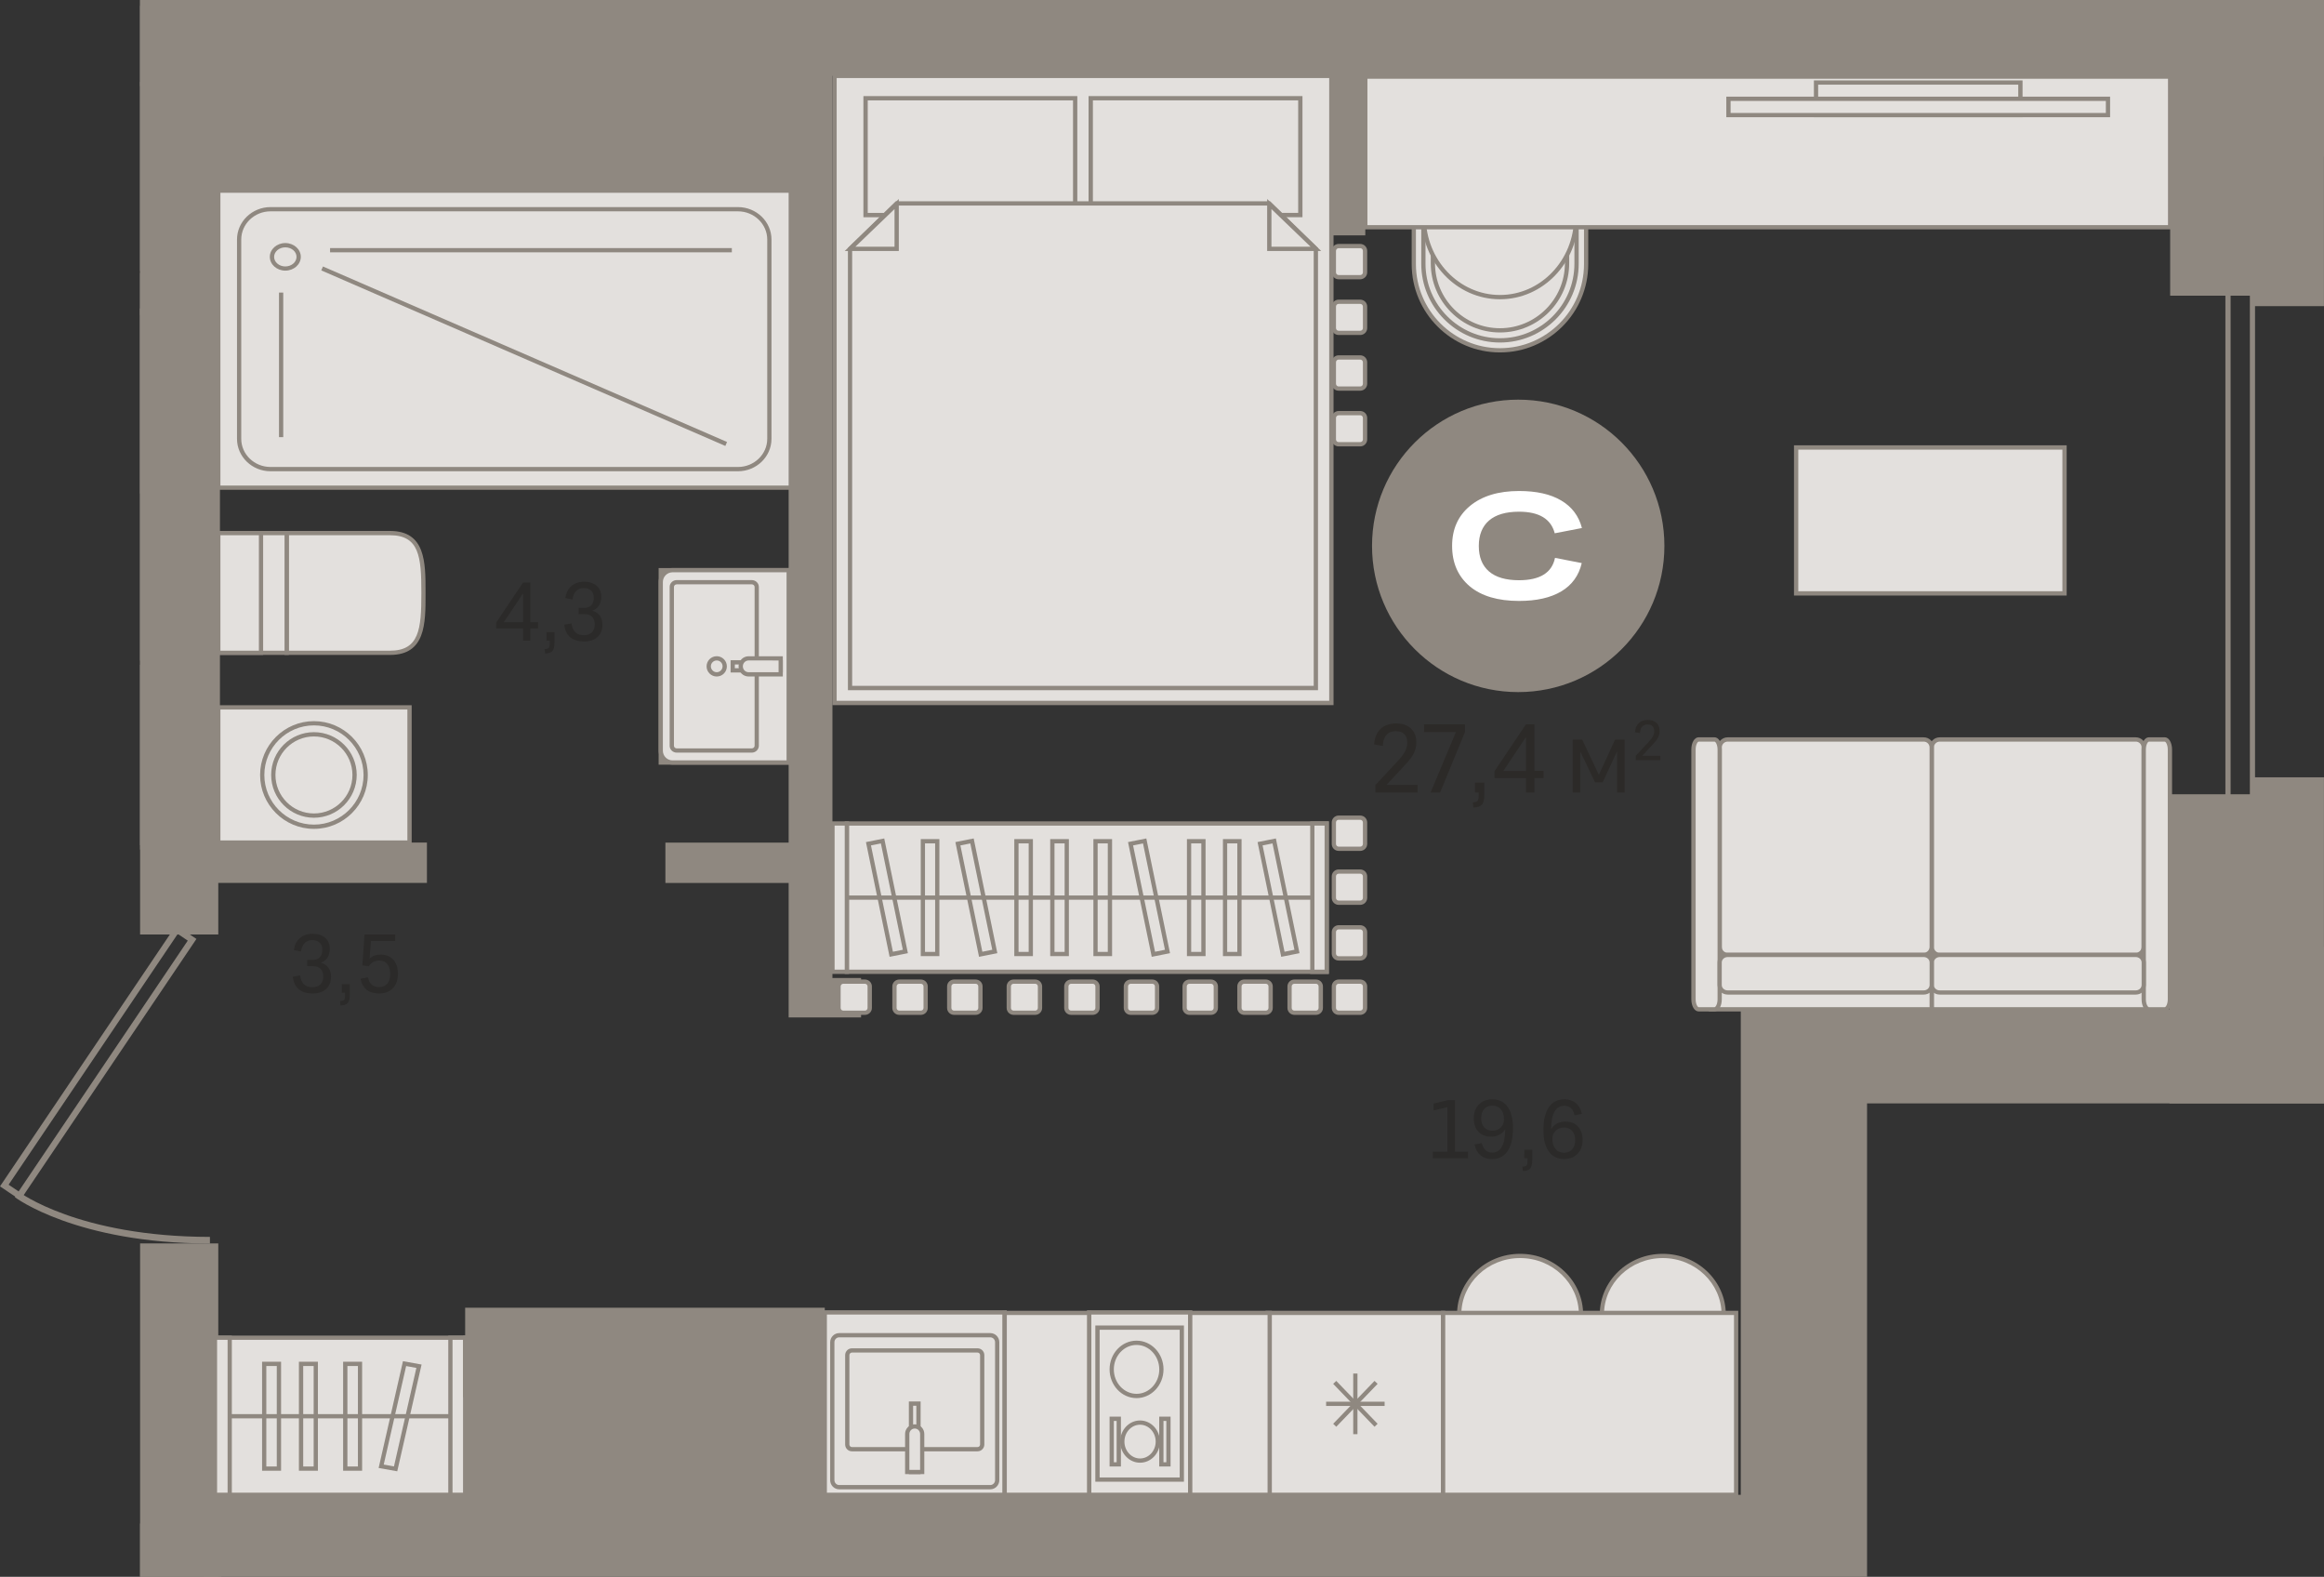 <?xml version="1.0" encoding="utf-8"?>
<!-- Generator: Adobe Illustrator 24.1.2, SVG Export Plug-In . SVG Version: 6.00 Build 0)  -->
<svg version="1.1" id="Слой_1" xmlns="http://www.w3.org/2000/svg" xmlns:xlink="http://www.w3.org/1999/xlink" x="0px" y="0px"
	 viewBox="0 0 5041.2 3419.6" style="enable-background:new 0 0 5041.2 3419.6;" xml:space="preserve">
<rect x="0" y="0" width="5041.2" height="3419.6" fill="#333333" stroke="none"/>
<g>
	<polygon style="fill-rule:evenodd;clip-rule:evenodd;fill:#8F8880;" points="303.9,3419.6 303.9,2850.6 303.9,2768.9 303.9,2696.6 
		473.5,2696.6 473.5,3250.9 480.2,3250.9 480.2,3419.6 	"/>
	<rect x="466.3" y="2901" style="fill-rule:evenodd;clip-rule:evenodd;fill:#E3E0DD;" width="542.7" height="340.7"/>
	<path style="fill-rule:evenodd;clip-rule:evenodd;fill:#8F8880;" d="M470.9,3237.1h533.5v-331.5H470.9V3237.1L470.9,3237.1z
		 M1013.6,3246.3h-552v-349.9h552V3246.3z"/>
	<rect x="466.3" y="2901" style="fill-rule:evenodd;clip-rule:evenodd;fill:#E3E0DD;" width="32" height="340.7"/>
	<path style="fill-rule:evenodd;clip-rule:evenodd;fill:#8F8880;" d="M470.9,3237.1h22.8v-331.5h-22.8V3237.1L470.9,3237.1z
		 M502.9,3246.3h-41.2v-349.9h41.2V3246.3z"/>
	<rect x="977" y="2901" style="fill-rule:evenodd;clip-rule:evenodd;fill:#E3E0DD;" width="32" height="340.7"/>
	<path style="fill-rule:evenodd;clip-rule:evenodd;fill:#8F8880;" d="M981.6,3237.1h22.8v-331.5h-22.8V3237.1L981.6,3237.1z
		 M1013.6,3246.3h-41.2v-349.9h41.2V3246.3z"/>
	<rect x="573.1" y="2957.7" style="fill-rule:evenodd;clip-rule:evenodd;fill:#E3E0DD;" width="32" height="227.1"/>
	<path style="fill-rule:evenodd;clip-rule:evenodd;fill:#8F8880;" d="M577.7,3180.3h22.7v-217.9h-22.7V3180.3L577.7,3180.3z
		 M609.7,3189.5h-41.2v-236.4h41.2V3189.5z"/>
	<rect x="653" y="2957.7" style="fill-rule:evenodd;clip-rule:evenodd;fill:#E3E0DD;" width="32" height="227.1"/>
	<path style="fill-rule:evenodd;clip-rule:evenodd;fill:#8F8880;" d="M657.7,3180.3h22.7v-217.9h-22.7V3180.3L657.7,3180.3z
		 M689.6,3189.5h-41.2v-236.4h41.2V3189.5z"/>
	<rect x="749" y="2957.7" style="fill-rule:evenodd;clip-rule:evenodd;fill:#E3E0DD;" width="32" height="227.1"/>
	<path style="fill-rule:evenodd;clip-rule:evenodd;fill:#8F8880;" d="M753.6,3180.3h22.8v-217.9h-22.8V3180.3L753.6,3180.3z
		 M785.5,3189.5h-41.2v-236.4h41.2V3189.5z"/>
	<polygon style="fill-rule:evenodd;clip-rule:evenodd;fill:#E3E0DD;" points="858.1,3185.4 826.8,3179.8 877.5,2957.2 908.8,2962.8 
			"/>
	<path style="fill-rule:evenodd;clip-rule:evenodd;fill:#8F8880;" d="M832.4,3176.1l22.2,4l48.6-213.6l-22.2-4L832.4,3176.1
		L832.4,3176.1z M861.7,3190.7l-40.4-7.2l1.1-4.7l51.7-226.9l40.4,7.3l-1.1,4.7L861.7,3190.7z"/>
	<rect x="498.3" y="3066.7" style="fill-rule:evenodd;clip-rule:evenodd;fill:#8F8880;" width="478.7" height="9.2"/>
	<rect x="1789.1" y="2846.1" style="fill-rule:evenodd;clip-rule:evenodd;fill:#E3E0DD;" width="390.3" height="395.5"/>
	<path style="fill-rule:evenodd;clip-rule:evenodd;fill:#8F8880;" d="M1793.7,3237.1h381v-386.3h-381V3237.1L1793.7,3237.1z
		 M2184,3246.3h-399.5v-404.8H2184V3246.3z"/>
	<path style="fill-rule:evenodd;clip-rule:evenodd;fill:#E3E0DD;" d="M1820.4,2895.6h327.7c8.3,0,15,6.8,15,15.2V3210
		c0,8.4-6.7,15.2-15,15.2h-327.7c-8.3,0-15-6.8-15-15.2v-299.2C1805.4,2902.4,1812.1,2895.6,1820.4,2895.6z"/>
	<path style="fill-rule:evenodd;clip-rule:evenodd;fill:#8F8880;" d="M1820.4,2900.2c-5.7,0-10.4,4.7-10.4,10.6v299.1
		c0,5.8,4.7,10.6,10.4,10.6h327.7c5.7,0,10.4-4.8,10.4-10.6v-299.1c0-5.8-4.7-10.6-10.4-10.6H1820.4L1820.4,2900.2z M2148.1,3229.8
		h-327.7c-10.9,0-19.6-8.9-19.6-19.9v-299.1c0-10.9,8.8-19.8,19.6-19.8h327.7c10.9,0,19.6,8.9,19.6,19.8v299.1
		C2167.7,3220.9,2158.9,3229.8,2148.1,3229.8z"/>
	<path style="fill-rule:evenodd;clip-rule:evenodd;fill:#E3E0DD;" d="M1848,3142.8h272.5c5.6,0,10.1-4.6,10.1-10.2v-193.8
		c0-5.6-4.5-10.2-10.1-10.2H1848c-5.6,0-10.1,4.6-10.1,10.2v193.8C1837.9,3138.2,1842.4,3142.8,1848,3142.8z"/>
	<path style="fill-rule:evenodd;clip-rule:evenodd;fill:#8F8880;" d="M1848,2933.2c-3,0-5.5,2.5-5.5,5.6v193.8
		c0,3.1,2.5,5.6,5.5,5.6h272.5c3,0,5.5-2.5,5.5-5.6v-193.8c0-3.1-2.5-5.6-5.5-5.6H1848L1848,2933.2z M2120.5,3147.4H1848
		c-8.1,0-14.7-6.6-14.7-14.8v-193.8c0-8.2,6.6-14.8,14.7-14.8h272.5c8.1,0,14.7,6.6,14.7,14.8v193.8
		C2135.2,3140.7,2128.6,3147.4,2120.5,3147.4z"/>
	<rect x="1976.1" y="3043.9" style="fill-rule:evenodd;clip-rule:evenodd;fill:#E3E0DD;" width="16.3" height="148.3"/>
	<path style="fill-rule:evenodd;clip-rule:evenodd;fill:#8F8880;" d="M1980.7,3187.6h7v-139h-7V3187.6L1980.7,3187.6z M1997,3196.8
		h-25.5v-157.5h25.5V3196.8z"/>
	<path style="fill-rule:evenodd;clip-rule:evenodd;fill:#E3E0DD;" d="M1984.1,3093.3h0.3c8.9,0,16.1,7.3,16.1,16.3v82.6H1968v-82.6
		C1968,3100.6,1975.2,3093.3,1984.1,3093.3z"/>
	<path style="fill-rule:evenodd;clip-rule:evenodd;fill:#8F8880;" d="M1972.6,3187.6h23.3v-77.9c0-6.4-5.2-11.7-11.5-11.7h-0.3
		c-6.3,0-11.5,5.3-11.5,11.7V3187.6L1972.6,3187.6z M2005.1,3196.8h-41.8v-87.1c0-11.6,9.3-20.9,20.7-20.9h0.3
		c11.4,0,20.7,9.4,20.7,20.9V3196.8z"/>
	<rect x="2749.8" y="2847.2" style="fill-rule:evenodd;clip-rule:evenodd;fill:#E3E0DD;" width="380.5" height="394.5"/>
	<path style="fill-rule:evenodd;clip-rule:evenodd;fill:#8F8880;" d="M2754.4,3237.1h371.3v-385.3h-371.3V3237.1L2754.4,3237.1z
		 M3135,3246.3h-389.8v-403.7H3135V3246.3z"/>
	<rect x="2935.4" y="2978.7" style="fill-rule:evenodd;clip-rule:evenodd;fill:#8F8880;" width="9.2" height="131.5"/>
	<rect x="2876.6" y="3039.8" style="fill-rule:evenodd;clip-rule:evenodd;fill:#8F8880;" width="126.9" height="9.2"/>
	<polygon style="fill-rule:evenodd;clip-rule:evenodd;fill:#8F8880;" points="2898.6,3094.1 2891.9,3087.7 2981.6,2994.7 
		2988.3,3001.1 	"/>
	<polygon style="fill-rule:evenodd;clip-rule:evenodd;fill:#8F8880;" points="2981.6,3094.1 2891.9,3001.1 2898.6,2994.7 
		2988.3,3087.7 	"/>
	<rect x="2362.5" y="2846.1" style="fill-rule:evenodd;clip-rule:evenodd;fill:#E3E0DD;" width="219.3" height="395.5"/>
	<path style="fill-rule:evenodd;clip-rule:evenodd;fill:#8F8880;" d="M2367.1,3237.1h210.1v-386.3h-210.1V3237.1L2367.1,3237.1z
		 M2586.4,3246.3h-228.6v-404.8h228.6V3246.3z"/>
	<rect x="2380.7" y="2879.1" style="fill-rule:evenodd;clip-rule:evenodd;fill:#E3E0DD;" width="182.9" height="329.6"/>
	<path style="fill-rule:evenodd;clip-rule:evenodd;fill:#8F8880;" d="M2385.3,3204.1H2559v-320.3h-173.7V3204.1L2385.3,3204.1z
		 M2568.2,3213.3h-192.2v-338.8h192.2V3213.3z"/>
	<path style="fill-rule:evenodd;clip-rule:evenodd;fill:#E3E0DD;" d="M2411.5,2969.7c0,31.9,24.1,57.7,53.9,57.7
		c29.7,0,53.9-25.8,53.9-57.7c0-31.9-24.1-57.7-53.9-57.7C2435.6,2912.1,2411.5,2937.9,2411.5,2969.7z"/>
	<path style="fill-rule:evenodd;clip-rule:evenodd;fill:#8F8880;" d="M2465.4,2916.7c-27.2,0-49.3,23.8-49.3,53
		c0,29.2,22.1,53,49.3,53s49.3-23.8,49.3-53C2514.6,2940.5,2492.5,2916.7,2465.4,2916.7L2465.4,2916.7z M2465.4,3032
		c-32.3,0-58.5-27.9-58.5-62.3c0-34.4,26.2-62.3,58.5-62.3c32.3,0,58.5,27.9,58.5,62.3C2523.8,3004.1,2497.6,3032,2465.4,3032z"/>
	<path style="fill-rule:evenodd;clip-rule:evenodd;fill:#E3E0DD;" d="M2434.6,3126.3c0,22.7,17.2,41.2,38.5,41.2
		c21.2,0,38.5-18.4,38.5-41.2c0-22.8-17.2-41.2-38.5-41.2C2451.8,3085.1,2434.6,3103.5,2434.6,3126.3z"/>
	<path style="fill-rule:evenodd;clip-rule:evenodd;fill:#8F8880;" d="M2473,3089.7c-18.7,0-33.9,16.4-33.9,36.6
		c0,20.2,15.2,36.6,33.9,36.6c18.7,0,33.9-16.4,33.9-36.6C2506.9,3106.1,2491.7,3089.7,2473,3089.7L2473,3089.7z M2473,3172.1
		c-23.8,0-43.1-20.5-43.1-45.8c0-25.3,19.3-45.8,43.1-45.8c23.8,0,43.1,20.6,43.1,45.8C2516.2,3151.6,2496.8,3172.1,2473,3172.1z"/>
	<rect x="2519.2" y="3076.9" style="fill-rule:evenodd;clip-rule:evenodd;fill:#E3E0DD;" width="15.4" height="98.9"/>
	<path style="fill-rule:evenodd;clip-rule:evenodd;fill:#8F8880;" d="M2523.8,3171.1h6.2v-89.6h-6.2V3171.1L2523.8,3171.1z
		 M2539.2,3180.3h-24.6v-108.1h24.6V3180.3z"/>
	<rect x="2411.5" y="3076.9" style="fill-rule:evenodd;clip-rule:evenodd;fill:#E3E0DD;" width="15.4" height="98.9"/>
	<path style="fill-rule:evenodd;clip-rule:evenodd;fill:#8F8880;" d="M2416.1,3171.1h6.1v-89.6h-6.1V3171.1L2416.1,3171.1z
		 M2431.5,3180.3h-24.6v-108.1h24.6V3180.3z"/>
	<path style="fill-rule:evenodd;clip-rule:evenodd;fill:#E3E0DD;" d="M3297.4,2977.2c-73,0-132.1-56.8-132.1-126.7
		c0-70,59.2-126.7,132.1-126.7c73,0,132.1,56.8,132.1,126.7C3429.5,2920.4,3370.3,2977.2,3297.4,2977.2z"/>
	<path style="fill-rule:evenodd;clip-rule:evenodd;fill:#8F8880;" d="M3297.4,2728.3c-70.3,0-127.5,54.8-127.5,122.1
		c0,67.3,57.2,122.1,127.5,122.1c70.3,0,127.5-54.8,127.5-122.1C3424.9,2783.1,3367.6,2728.3,3297.4,2728.3L3297.4,2728.3z
		 M3297.4,2981.8c-75.4,0-136.8-58.9-136.8-131.3c0-72.4,61.3-131.4,136.8-131.4c75.4,0,136.7,58.9,136.7,131.4
		C3434.1,2922.8,3372.8,2981.8,3297.4,2981.8z"/>
	<path style="fill-rule:evenodd;clip-rule:evenodd;fill:#E3E0DD;" d="M3606.9,2977.2c-73,0-132.1-56.8-132.1-126.7
		c0-70,59.1-126.7,132.1-126.7c73,0,132.1,56.8,132.1,126.7C3739,2920.4,3679.8,2977.2,3606.9,2977.2z"/>
	<path style="fill-rule:evenodd;clip-rule:evenodd;fill:#8F8880;" d="M3606.9,2728.3c-70.3,0-127.5,54.8-127.5,122.1
		c0,67.3,57.2,122.1,127.5,122.1c70.3,0,127.5-54.8,127.5-122.1C3734.4,2783.1,3677.1,2728.3,3606.9,2728.3L3606.9,2728.3z
		 M3606.9,2981.8c-75.4,0-136.7-58.9-136.7-131.3c0-72.4,61.3-131.4,136.7-131.4c75.4,0,136.7,58.9,136.7,131.4
		C3743.6,2922.8,3682.3,2981.8,3606.9,2981.8z"/>
	<rect x="3130.3" y="2847.2" style="fill-rule:evenodd;clip-rule:evenodd;fill:#E3E0DD;" width="635.6" height="394.5"/>
	<path style="fill-rule:evenodd;clip-rule:evenodd;fill:#8F8880;" d="M3135,3237.1h626.4v-385.3H3135V3237.1L3135,3237.1z
		 M3770.6,3246.3h-644.9v-403.7h644.9V3246.3z"/>
	<rect x="4190.2" y="1969.4" style="fill-rule:evenodd;clip-rule:evenodd;fill:#E3E0DD;" width="478.6" height="219.5"/>
	<path style="fill-rule:evenodd;clip-rule:evenodd;fill:#8F8880;" d="M4194.9,2184.2h469.3v-210.1h-469.3V2184.2L4194.9,2184.2z
		 M4673.5,2193.5h-487.9v-228.8h487.9V2193.5z"/>
	<rect x="3711.6" y="1969.4" style="fill-rule:evenodd;clip-rule:evenodd;fill:#E3E0DD;" width="478.6" height="219.5"/>
	<path style="fill-rule:evenodd;clip-rule:evenodd;fill:#8F8880;" d="M3716.3,2184.2h469.3v-210.1h-469.3V2184.2L3716.3,2184.2z
		 M4194.9,2193.5h-488v-228.8h488V2193.5z"/>
	<path style="fill-rule:evenodd;clip-rule:evenodd;fill:#E3E0DD;" d="M4632.9,1603.6h-425.4c-9.5,0-17.2,7.8-17.2,17.5v432.2
		c0,9.7,7.7,17.5,17.2,17.5h425.4c9.5,0,17.2-7.8,17.2-17.5v-432.2C4650.2,1611.4,4642.5,1603.6,4632.9,1603.6z"/>
	<path style="fill-rule:evenodd;clip-rule:evenodd;fill:#8F8880;" d="M4207.5,1608.3c-6.9,0-12.6,5.8-12.6,12.8v432.3
		c0,7.1,5.6,12.8,12.6,12.8H4633c6.9,0,12.6-5.8,12.6-12.8v-432.3c0-7.1-5.6-12.8-12.6-12.8H4207.5L4207.5,1608.3z M4633,2075.5
		h-425.5c-12,0-21.9-9.9-21.9-22.1v-432.3c0-12.2,9.8-22.1,21.9-22.1H4633c12,0,21.9,9.9,21.9,22.1v432.3
		C4654.8,2065.6,4645,2075.5,4633,2075.5z"/>
	<path style="fill-rule:evenodd;clip-rule:evenodd;fill:#E3E0DD;" d="M3747.5,1603.6H4173c9.5,0,17.2,7.8,17.2,17.5v432.2
		c0,9.7-7.7,17.5-17.2,17.5h-425.5c-9.5,0-17.2-7.8-17.2-17.5v-432.2C3730.3,1611.4,3738,1603.6,3747.5,1603.6z"/>
	<path style="fill-rule:evenodd;clip-rule:evenodd;fill:#8F8880;" d="M3747.5,1608.3c-7,0-12.6,5.8-12.6,12.8v432.3
		c0,7.1,5.6,12.8,12.6,12.8H4173c7,0,12.6-5.8,12.6-12.8v-432.3c0-7.1-5.6-12.8-12.6-12.8H3747.5L3747.5,1608.3z M4173,2075.5
		h-425.4c-12.1,0-21.9-9.9-21.9-22.1v-432.3c0-12.2,9.8-22.1,21.9-22.1H4173c12.1,0,21.9,9.9,21.9,22.1v432.3
		C4194.9,2065.6,4185.1,2075.5,4173,2075.5z"/>
	<path style="fill-rule:evenodd;clip-rule:evenodd;fill:#E3E0DD;" d="M4661.5,1603.6h34.1c6.3,0,11.4,9.8,11.4,21.9v541.4
		c0,12.1-5.1,22-11.4,22h-34.1c-6.3,0-11.4-9.8-11.4-22v-541.4C4650.2,1613.4,4655.3,1603.6,4661.5,1603.6z"/>
	<path style="fill-rule:evenodd;clip-rule:evenodd;fill:#8F8880;" d="M4661.5,1608.3c-2.4,0-6.7,6.6-6.7,17.3v541.4
		c0,10.7,4.3,17.3,6.7,17.3h34.1c2.4,0,6.7-6.5,6.7-17.3v-541.4c0-10.7-4.3-17.3-6.7-17.3H4661.5L4661.5,1608.3z M4695.6,2193.5
		h-34.1c-9.1,0-16-11.4-16-26.6v-541.4c0-15.2,6.9-26.6,16-26.6h34.1c9.1,0,16,11.4,16,26.6v541.4
		C4711.6,2182.1,4704.8,2193.5,4695.6,2193.5z"/>
	<path style="fill-rule:evenodd;clip-rule:evenodd;fill:#E3E0DD;" d="M3718.9,1603.6h-34.1c-6.3,0-11.4,9.8-11.4,21.9v541.4
		c0,12.1,5.1,22,11.4,22h34.1c6.3,0,11.4-9.8,11.4-22v-541.4C3730.3,1613.4,3725.2,1603.6,3718.9,1603.6z"/>
	<path style="fill-rule:evenodd;clip-rule:evenodd;fill:#8F8880;" d="M3684.9,1608.3c-2.4,0-6.7,6.6-6.7,17.3v541.4
		c0,10.7,4.3,17.3,6.7,17.3h34.1c2.4,0,6.7-6.5,6.7-17.3v-541.4c0-10.7-4.3-17.3-6.7-17.3H3684.9L3684.9,1608.3z M3718.9,2193.5
		h-34.1c-9.1,0-16-11.4-16-26.6v-541.4c0-15.2,6.9-26.6,16-26.6h34.1c9.1,0,16,11.4,16,26.6v541.4
		C3734.9,2182.1,3728.1,2193.5,3718.9,2193.5z"/>
	<path style="fill-rule:evenodd;clip-rule:evenodd;fill:#E3E0DD;" d="M4650.2,2087.1v48.9c0,9-7.7,16.3-17.2,16.3h-425.4
		c-9.5,0-17.2-7.3-17.2-16.3v-48.9c0-9,7.7-16.3,17.2-16.3h425.4C4642.5,2070.8,4650.2,2078.1,4650.2,2087.1z"/>
	<path style="fill-rule:evenodd;clip-rule:evenodd;fill:#8F8880;" d="M4207.5,2075.5c-6.9,0-12.6,5.3-12.6,11.7v48.9
		c0,6.4,5.7,11.7,12.6,11.7H4633c6.9,0,12.6-5.3,12.6-11.7v-48.9c0-6.4-5.7-11.7-12.6-11.7H4207.5L4207.5,2075.5z M4633,2156.9
		h-425.5c-12,0-21.8-9.4-21.8-20.9v-48.9c0-11.6,9.8-20.9,21.8-20.9H4633c12,0,21.8,9.4,21.8,20.9v48.9
		C4654.8,2147.6,4645,2156.9,4633,2156.9z"/>
	<path style="fill-rule:evenodd;clip-rule:evenodd;fill:#E3E0DD;" d="M3730.3,2087.1v48.9c0,9,7.7,16.3,17.2,16.3H4173
		c9.5,0,17.2-7.3,17.2-16.3v-48.9c0-9-7.7-16.3-17.2-16.3h-425.5C3738,2070.8,3730.3,2078.1,3730.3,2087.1z"/>
	<path style="fill-rule:evenodd;clip-rule:evenodd;fill:#8F8880;" d="M3747.5,2075.5c-7,0-12.7,5.3-12.7,11.7v48.9
		c0,6.4,5.7,11.7,12.7,11.7H4173c7,0,12.7-5.3,12.7-11.7v-48.9c0-6.4-5.7-11.7-12.7-11.7H3747.5L3747.5,2075.5z M4173,2156.9h-425.4
		c-12.1,0-21.9-9.4-21.9-20.9v-48.9c0-11.6,9.8-20.9,21.9-20.9H4173c12.1,0,21.9,9.4,21.9,20.9v48.9
		C4194.9,2147.6,4185.1,2156.9,4173,2156.9z"/>
	<rect x="1009" y="2901" style="fill-rule:evenodd;clip-rule:evenodd;fill:#E3E0DD;" width="710.5" height="124.7"/>
	<path style="fill-rule:evenodd;clip-rule:evenodd;fill:#8F8880;" d="M1013.6,3021h701.2v-115.4h-701.2V3021L1013.6,3021z
		 M1724.1,3030.3h-719.7v-133.9h719.7V3030.3z"/>
	<rect x="2179.4" y="2847.2" style="fill-rule:evenodd;clip-rule:evenodd;fill:#E3E0DD;" width="183.1" height="394.5"/>
	<path style="fill-rule:evenodd;clip-rule:evenodd;fill:#8F8880;" d="M2184,3237.1h173.9v-385.3H2184V3237.1L2184,3237.1z
		 M2367.1,3246.3h-192.3v-403.7h192.3V3246.3z"/>
	<rect x="2581.8" y="2847.2" style="fill-rule:evenodd;clip-rule:evenodd;fill:#E3E0DD;" width="172.5" height="394.5"/>
	<path style="fill-rule:evenodd;clip-rule:evenodd;fill:#8F8880;" d="M2586.4,3237.1h163.2v-385.3h-163.2V3237.1L2586.4,3237.1z
		 M2758.9,3246.3h-181.7v-403.7h181.7V3246.3z"/>
	<rect x="3896.1" y="970.4" style="fill-rule:evenodd;clip-rule:evenodd;fill:#E3E0DD;" width="582.2" height="316.4"/>
	<path style="fill-rule:evenodd;clip-rule:evenodd;fill:#8F8880;" d="M3900.8,1282.2h572.9V975.1h-572.9V1282.2L3900.8,1282.2z
		 M4483,1291.5h-591.5V965.7H4483V1291.5z"/>
	<path style="fill-rule:evenodd;clip-rule:evenodd;fill:#E3E0DD;" d="M3066.8,423.9h373.8v149c0,102.8-84.1,186.9-186.9,186.9h0
		c-102.8,0-186.9-84.1-186.9-186.9V423.9z"/>
	<path style="fill-rule:evenodd;clip-rule:evenodd;fill:#8F8880;" d="M3071.4,428.5v144.3c0,100.5,81.8,182.3,182.3,182.3
		c100.5,0,182.3-81.8,182.3-182.3V428.5H3071.4L3071.4,428.5z M3253.7,764.3c-105.6,0-191.5-85.9-191.5-191.5V419.3h383v153.5
		C3445.2,678.4,3359.3,764.3,3253.7,764.3z"/>
	<path style="fill-rule:evenodd;clip-rule:evenodd;fill:#E3E0DD;" d="M3087.6,445.5h332.3V572c0,91.3-74.8,166.1-166.1,166.1
		c-91.3,0-166.1-74.8-166.1-166.1V445.5z"/>
	<path style="fill-rule:evenodd;clip-rule:evenodd;fill:#8F8880;" d="M3092.2,450.1V572c0,89,72.5,161.5,161.5,161.5
		c89.1,0,161.5-72.5,161.5-161.5V450.1H3092.2L3092.2,450.1z M3253.7,742.8c-94.1,0-170.7-76.6-170.7-170.7V440.9h341.5V572
		C3424.5,666.2,3347.9,742.8,3253.7,742.8z"/>
	<path style="fill-rule:evenodd;clip-rule:evenodd;fill:#E3E0DD;" d="M3108.2,467.3h291v103.6c0,79.9-65.6,145.5-145.5,145.5
		c-79.9,0-145.5-65.6-145.5-145.5V467.3z"/>
	<path style="fill-rule:evenodd;clip-rule:evenodd;fill:#8F8880;" d="M3112.8,471.9v99c0,77.7,63.2,140.9,140.9,140.9
		c77.7,0,140.9-63.2,140.9-140.9v-99H3112.8L3112.8,471.9z M3253.7,721c-82.8,0-150.1-67.3-150.1-150.1V462.7h300.3v108.2
		C3403.9,653.7,3336.5,721,3253.7,721z"/>
	<path style="fill-rule:evenodd;clip-rule:evenodd;fill:#E3E0DD;" d="M3088.3,423.9h330.9v46.8c0,95.6-74.4,173.7-165.4,173.7h0
		c-91,0-165.4-78.2-165.4-173.7V423.9z"/>
	<path style="fill-rule:evenodd;clip-rule:evenodd;fill:#8F8880;" d="M3092.9,428.5v42.1c0,93.3,72.2,169.1,160.8,169.1
		c88.7,0,160.8-75.9,160.8-169.1v-42.1H3092.9L3092.9,428.5z M3253.7,649c-93.8,0-170.1-80-170.1-178.4v-51.4h340.1v51.4
		C3423.8,569,3347.5,649,3253.7,649z"/>
	<rect x="2961.7" y="166.2" style="fill-rule:evenodd;clip-rule:evenodd;fill:#E3E0DD;" width="1745.8" height="326.6"/>
	<path style="fill-rule:evenodd;clip-rule:evenodd;fill:#8F8880;" d="M2966.2,488.2h1736.6V170.8H2966.2V488.2L2966.2,488.2z
		 M4712.1,497.4H2957V161.6h1755V497.4z"/>
	<rect x="3939.3" y="179" style="fill-rule:evenodd;clip-rule:evenodd;fill:#E3E0DD;" width="443.3" height="70.7"/>
	<path style="fill-rule:evenodd;clip-rule:evenodd;fill:#8F8880;" d="M3943.9,245H4378v-61.4h-434.1V245L3943.9,245z M4387.3,254.2
		h-452.6v-79.8h452.6V254.2z"/>
	<rect x="3749.3" y="214.3" style="fill-rule:evenodd;clip-rule:evenodd;fill:#E3E0DD;" width="823.3" height="35.3"/>
	<path style="fill-rule:evenodd;clip-rule:evenodd;fill:#8F8880;" d="M3754,245h814v-26.1h-814V245L3754,245z M4577.2,254.2h-832.5
		v-44.6h832.5V254.2z"/>
	<path style="fill-rule:evenodd;clip-rule:evenodd;fill:#8F8880;" d="M4838.6,1851.5h41.8V503.7h-41.8V1851.5L4838.6,1851.5z
		 M4891.6,1862.7h-64.3V492.4h64.3V1862.7z"/>
	<path style="fill-rule:evenodd;clip-rule:evenodd;fill:#8F8880;" d="M40.4,2583.8l366.9-543.9l-21.7-14.6L18.7,2569.2L40.4,2583.8
		L40.4,2583.8z M44.1,2602.5L0,2572.8l382-566.3l44.1,29.7L44.1,2602.5z"/>
	<path style="fill-rule:evenodd;clip-rule:evenodd;fill:#8F8880;" d="M32.3,2596.3c0.4,0.3,132.4,100.2,423.1,100.5v-14.4
		c-285.9-0.3-414.2-97.4-414.6-97.7L32.3,2596.3z"/>
	<rect x="473.5" y="413.4" style="fill-rule:evenodd;clip-rule:evenodd;fill:#E3E0DD;" width="1245.6" height="644.2"/>
	<path style="fill-rule:evenodd;clip-rule:evenodd;fill:#8F8880;" d="M478.1,1053h1236.4V418.1H478.1V1053L478.1,1053z
		 M1723.7,1062.2H468.9V408.8h1254.8V1062.2z"/>
	<path style="fill-rule:evenodd;clip-rule:evenodd;fill:#E3E0DD;" d="M518.7,519.5v432.1c0,36.3,30.5,65.8,68.2,65.8h1013.8
		c37.7,0,68.2-29.4,68.2-65.8V519.5c0-36.3-30.5-65.8-68.2-65.8H586.9C549.2,453.7,518.7,483.1,518.7,519.5z"/>
	<path style="fill-rule:evenodd;clip-rule:evenodd;fill:#8F8880;" d="M586.9,458.3c-35.1,0-63.6,27.5-63.6,61.2v432.1
		c0,33.7,28.5,61.1,63.6,61.1h1013.8c35.1,0,63.6-27.4,63.6-61.1V519.5c0-33.7-28.5-61.2-63.6-61.2H586.9L586.9,458.3z M1600.7,1022
		H586.9c-40.2,0-72.8-31.6-72.8-70.4V519.5c0-38.8,32.7-70.4,72.8-70.4h1013.8c40.2,0,72.8,31.6,72.8,70.4v432.1
		C1673.5,990.4,1640.9,1022,1600.7,1022z"/>
	<path style="fill-rule:evenodd;clip-rule:evenodd;fill:#E3E0DD;" d="M618.9,582.3c16,0,29-11.3,29-25.3c0-14-13-25.3-29-25.3
		c-16,0-29,11.3-29,25.3C589.9,571,602.9,582.3,618.9,582.3z"/>
	<path style="fill-rule:evenodd;clip-rule:evenodd;fill:#8F8880;" d="M618.9,536.4c-13.4,0-24.3,9.3-24.3,20.7
		c0,11.4,10.9,20.7,24.3,20.7c13.4,0,24.3-9.3,24.3-20.7C643.3,545.6,632.3,536.4,618.9,536.4L618.9,536.4z M618.9,586.9
		c-18.5,0-33.6-13.4-33.6-29.9c0-16.5,15.1-29.9,33.6-29.9c18.5,0,33.6,13.4,33.6,29.9C652.5,573.5,637.4,586.9,618.9,586.9z"/>
	<rect x="716" y="538" style="fill-rule:evenodd;clip-rule:evenodd;fill:#8F8880;" width="871.5" height="9.2"/>
	<rect x="605.2" y="634.5" style="fill-rule:evenodd;clip-rule:evenodd;fill:#8F8880;" width="9.2" height="313.5"/>
	<polygon style="fill-rule:evenodd;clip-rule:evenodd;fill:#8F8880;" points="1573.4,967.1 696.9,586.4 700.6,577.9 1577.1,958.5 	
		"/>
	<path style="fill-rule:evenodd;clip-rule:evenodd;fill:#E3E0DD;" d="M621.9,1156.1v259.6h224c71,0,72.7-57.6,72.7-128.5v-2.6
		c0-71-1.8-128.5-72.7-128.5H621.9z"/>
	<path style="fill-rule:evenodd;clip-rule:evenodd;fill:#8F8880;" d="M626.5,1411.1h219.4c63.5,0,68.1-46.8,68.1-123.9v-2.6
		c0-77.1-4.6-123.9-68.1-123.9H626.5V1411.1L626.5,1411.1z M845.9,1420.3H617.2v-268.9h228.6c77.3,0,77.3,67.7,77.3,133.1v2.6
		C923.2,1352.6,923.2,1420.3,845.9,1420.3z"/>
	<rect x="473.5" y="1156.1" style="fill-rule:evenodd;clip-rule:evenodd;fill:#E3E0DD;" width="148.4" height="259.6"/>
	<path style="fill-rule:evenodd;clip-rule:evenodd;fill:#8F8880;" d="M478.1,1411.1h139.1v-250.4H478.1V1411.1L478.1,1411.1z
		 M626.5,1420.3H468.9v-268.9h157.6V1420.3z"/>
	<rect x="473.5" y="1156.1" style="fill-rule:evenodd;clip-rule:evenodd;fill:#E3E0DD;" width="92.7" height="259.6"/>
	<path style="fill-rule:evenodd;clip-rule:evenodd;fill:#8F8880;" d="M478.1,1411.1h83.5v-250.4h-83.5V1411.1L478.1,1411.1z
		 M570.8,1420.3h-102v-268.9h102V1420.3z"/>
	<rect x="1433.3" y="1236.5" style="fill-rule:evenodd;clip-rule:evenodd;fill:#E3E0DD;" width="277.5" height="417.2"/>
	<path style="fill-rule:evenodd;clip-rule:evenodd;fill:#8F8880;" d="M1438,1649h268.2v-407.8H1438V1649L1438,1649z M1715.5,1658.3
		h-286.8v-426.4h286.8V1658.3z"/>
	<path style="fill-rule:evenodd;clip-rule:evenodd;fill:#E3E0DD;" d="M1433.3,1628v-365.8c0-14.2,11.5-25.7,25.6-25.7h251.9v417.1
		h-251.9C1444.8,1653.6,1433.3,1642.1,1433.3,1628z"/>
	<path style="fill-rule:evenodd;clip-rule:evenodd;fill:#8F8880;" d="M1458.9,1241.1c-11.6,0-21,9.5-21,21V1628c0,11.6,9.4,21,21,21
		h247.3v-407.9H1458.9L1458.9,1241.1z M1715.4,1658.2h-256.5c-16.7,0-30.2-13.6-30.2-30.3v-365.8c0-16.7,13.5-30.3,30.2-30.3h256.5
		V1658.2z"/>
	<path style="fill-rule:evenodd;clip-rule:evenodd;fill:#E3E0DD;" d="M1641.4,1272.9v344.4c0,5.7-4.8,10.3-10.8,10.3H1468
		c-5.9,0-10.8-4.6-10.8-10.3v-344.4c0-5.7,4.8-10.3,10.8-10.3h162.7C1636.6,1262.6,1641.4,1267.2,1641.4,1272.9z"/>
	<path style="fill-rule:evenodd;clip-rule:evenodd;fill:#8F8880;" d="M1468,1267.2c-3.4,0-6.1,2.6-6.1,5.7v344.4
		c0,3.1,2.8,5.7,6.1,5.7h162.7c3.4,0,6.2-2.6,6.2-5.7v-344.4c0-3.1-2.8-5.7-6.2-5.7H1468L1468,1267.2z M1630.7,1632.2H1468
		c-8.5,0-15.4-6.7-15.4-14.9v-344.4c0-8.3,6.9-14.9,15.4-14.9h162.7c8.5,0,15.4,6.7,15.4,14.9v344.4
		C1646,1625.5,1639.1,1632.2,1630.7,1632.2z"/>
	<rect x="1589.4" y="1436.4" style="fill-rule:evenodd;clip-rule:evenodd;fill:#E3E0DD;" width="104.1" height="17.4"/>
	<path style="fill-rule:evenodd;clip-rule:evenodd;fill:#8F8880;" d="M1594,1449.1h94.8v-8.1H1594V1449.1L1594,1449.1z
		 M1698.1,1458.4h-113.3v-26.6h113.3V1458.4z"/>
	<path style="fill-rule:evenodd;clip-rule:evenodd;fill:#E3E0DD;" d="M1606.7,1444.9v0.3c0,9.5,7.7,17.2,17.2,17.2h69.6v-34.8h-69.6
		C1614.4,1427.7,1606.7,1435.4,1606.7,1444.9z"/>
	<path style="fill-rule:evenodd;clip-rule:evenodd;fill:#8F8880;" d="M1623.9,1432.3c-6.9,0-12.5,5.7-12.5,12.6v0.3
		c0,6.9,5.6,12.6,12.5,12.6h65v-25.5H1623.9L1623.9,1432.3z M1698.1,1467.1h-74.2c-12,0-21.8-9.8-21.8-21.8v-0.3
		c0-12,9.8-21.8,21.8-21.8h74.2V1467.1z"/>
	<path style="fill-rule:evenodd;clip-rule:evenodd;fill:#E3E0DD;" d="M1554.7,1462.4c-9.6,0-17.4-7.8-17.4-17.4
		c0-9.6,7.8-17.4,17.4-17.4c9.6,0,17.3,7.8,17.3,17.4C1572.1,1454.7,1564.3,1462.4,1554.7,1462.4z"/>
	<path style="fill-rule:evenodd;clip-rule:evenodd;fill:#8F8880;" d="M1554.7,1432.3c-7,0-12.7,5.7-12.7,12.7
		c0,7,5.7,12.8,12.7,12.8c7,0,12.7-5.8,12.7-12.8C1567.5,1438,1561.8,1432.3,1554.7,1432.3L1554.7,1432.3z M1554.7,1467.1
		c-12.1,0-22-9.9-22-22s9.8-22,22-22c12.1,0,22,9.8,22,22S1566.9,1467.1,1554.7,1467.1z"/>
	<path style="fill-rule:evenodd;clip-rule:evenodd;fill:#2B2A29;" d="M1306.8,1355.2c0,11.3-3.6,20.1-10.9,26.5
		c-7.3,6.4-16.9,9.5-29.1,9.5c-12.1,0-21.9-3-29.4-8.9c-7.5-5.9-12-15.1-13.4-27.5l15.8-2.9c2,17,10.9,25.6,26.7,25.6
		c7.4,0,13.2-2,17.4-6.1c4.1-4.1,6.2-9.8,6.2-17.1c0-7.2-1.9-12.7-5.7-16.6c-3.8-3.9-9.4-5.9-16.8-5.9h-12.4v-13.5h12.2
		c6.5,0,11.6-1.9,15.2-5.7c3.7-3.8,5.5-9.2,5.5-16.1c0-6.6-1.9-11.8-5.7-15.5c-3.8-3.7-9.2-5.6-16.3-5.6c-6.6,0-12,2.1-16.3,6.3
		c-4.3,4.2-6.9,10.3-8,18.4l-15.5-3.2c1.6-11,5.9-19.7,13-25.9c7.1-6.2,16.3-9.4,27.5-9.4c11.5,0,20.6,2.9,27.4,8.7
		c6.7,5.8,10.1,13.7,10.1,23.8c0,7.6-1.7,13.9-5,19.1c-3.3,5.2-8.1,8.9-14.3,11.2C1299.5,1328.8,1306.8,1339.1,1306.8,1355.2
		L1306.8,1355.2z M1185.5,1371h17.3v22.9c0,8.8-1.6,14.8-4.7,18.1c-3.1,3.3-8.3,5-15.7,5.1l-0.9-9.5c4.2,0,7.1-0.8,8.7-2.4
		c1.6-1.6,2.3-4.9,2.3-9.8v-5.9h-7V1371L1185.5,1371z M1092.8,1349.4h41.9v-62.6L1092.8,1349.4L1092.8,1349.4z M1150.4,1389.4h-15.7
		v-26.6h-58.3V1350l58.1-86.6h15.8v86h16.9v13.3h-16.9V1389.4z"/>
	<path style="fill-rule:evenodd;clip-rule:evenodd;fill:#2B2A29;" d="M822.2,2154.6c-10.9,0-19.8-2.7-26.7-8.1
		c-6.9-5.4-11.4-13.4-13.4-23.9l16-3.2c1.3,7,4,12.2,8.1,15.8c4.1,3.6,9.4,5.4,15.8,5.4c7.8,0,13.8-2.5,18.1-7.4
		c4.3-4.9,6.4-11.9,6.4-20.9c0-9.2-2.1-16.4-6.2-21.5c-4.1-5.1-9.9-7.7-17.4-7.7c-10,0-17.5,4.1-22.7,12.2l-14.2-1.8l4.7-66.8h66.6
		v14h-52.6l-3.1,38.2c6.4-5.9,14.5-8.8,24.3-8.8c11.3,0,20.3,3.7,27.1,11c6.8,7.3,10.2,17.6,10.2,30.8c0,13.4-3.7,23.9-11.2,31.4
		C844.6,2150.8,834.7,2154.6,822.2,2154.6L822.2,2154.6z M741.5,2134.4h17.3v22.9c0,8.8-1.6,14.8-4.7,18.1c-3.1,3.3-8.3,5-15.7,5.1
		l-0.9-9.5c4.2,0,7.1-0.8,8.7-2.4c1.5-1.6,2.3-4.9,2.3-9.8v-5.9h-7V2134.4L741.5,2134.4z M718,2118.6c0,11.3-3.6,20.1-10.9,26.5
		c-7.3,6.4-16.9,9.5-29.1,9.5c-12.1,0-21.9-3-29.4-8.9c-7.5-5.9-12-15.1-13.4-27.5l15.8-2.9c2,17,10.9,25.6,26.6,25.6
		c7.4,0,13.2-2,17.4-6.1c4.2-4.1,6.2-9.8,6.2-17.1c0-7.2-1.9-12.7-5.8-16.6c-3.8-3.9-9.4-5.9-16.7-5.9h-12.4v-13.5h12.2
		c6.5,0,11.6-1.9,15.2-5.7c3.6-3.8,5.5-9.2,5.5-16.1c0-6.6-1.9-11.8-5.7-15.5c-3.8-3.7-9.2-5.6-16.3-5.6c-6.6,0-12,2.1-16.3,6.3
		c-4.3,4.2-6.9,10.3-8,18.4l-15.5-3.2c1.6-11.1,5.9-19.7,13-25.9c7.1-6.2,16.3-9.4,27.5-9.4c11.5,0,20.6,2.9,27.4,8.7
		c6.7,5.8,10.1,13.7,10.1,23.8c0,7.6-1.6,13.9-4.9,19.1c-3.3,5.1-8.1,8.9-14.3,11.2C710.7,2092.2,718,2102.5,718,2118.6z"/>
	<path style="fill-rule:evenodd;clip-rule:evenodd;fill:#2B2A29;" d="M3392.6,2499.9c7.4,0,13.3-2.5,17.7-7.4
		c4.4-4.9,6.6-11.5,6.6-19.8c0-8.5-2.1-15.2-6.4-20.1c-4.3-4.9-10.3-7.3-18.1-7.3c-4.8,0-9.1,1.1-12.9,3.2c-3.8,2.2-6.7,5.1-8.9,8.8
		c-2.2,3.7-3.2,7.9-3.2,12.6c0,9.1,2.3,16.4,6.9,21.8C3378.8,2497.2,3385,2499.9,3392.6,2499.9L3392.6,2499.9z M3348,2450.6
		c0-21.7,3.9-38.2,11.8-49.6c7.9-11.3,19.1-17,33.7-17c9.8,0,18.1,2.7,24.7,8.1c6.6,5.4,11,13.2,13.1,23.4l-15.7,3.2
		c-3-13.8-10.5-20.7-22.5-20.7c-9.2,0-16.2,4.2-21,12.5c-4.7,8.3-7.2,21.1-7.5,38.2c3-5,7.2-9,12.5-12c5.3-2.9,11.5-4.4,18.5-4.4
		c11.4,0,20.5,3.6,27.2,10.7c6.7,7.1,10.1,16.9,10.1,29.3c0,8.4-1.7,15.7-5,21.9c-3.4,6.2-8.1,11-14,14.3c-6,3.4-13.1,5-21.2,5
		c-14.4,0-25.4-5.4-33.1-16.3C3351.8,2486.4,3348,2470.9,3348,2450.6L3348,2450.6z M3306.4,2493.4h17.3v22.9
		c0,8.8-1.6,14.8-4.7,18.1c-3.1,3.3-8.3,5-15.6,5.1l-0.9-9.5c4.2,0,7.1-0.8,8.7-2.4c1.6-1.6,2.3-4.9,2.3-9.8v-5.9h-7V2493.4
		L3306.4,2493.4z M3237.3,2397.7c-7.4,0-13.3,2.4-17.7,7.4c-4.4,4.9-6.6,11.5-6.6,19.6c0,8.6,2.2,15.4,6.5,20.2
		c4.3,4.8,10.3,7.2,18,7.2c7.3,0,13.3-2.4,18-7.1c4.7-4.7,7-10.6,7-17.5c0-9-2.3-16.2-6.8-21.6
		C3251.1,2400.4,3245,2397.7,3237.3,2397.7L3237.3,2397.7z M3281.9,2446.8c0,21.7-3.9,38.3-11.8,49.7c-7.9,11.4-19.1,17.1-33.7,17.1
		c-9.8,0-18.1-2.7-24.7-8.1c-6.6-5.4-11-13.2-13.1-23.4l15.7-3.2c1.4,6.6,4.1,11.7,7.9,15.3c3.8,3.6,8.7,5.4,14.6,5.4
		c18.6,0,28.1-16.9,28.4-50.8c-3,4.9-7.2,8.9-12.5,11.8c-5.4,2.9-11.4,4.4-18.3,4.4c-11.4,0-20.5-3.5-27.3-10.6
		c-6.8-7.1-10.2-16.8-10.2-29.2c0-8.4,1.7-15.7,5-21.9c3.4-6.2,8.1-10.9,14.1-14.3c6.1-3.4,13.1-5,21.2-5c14.4,0,25.4,5.4,33.1,16.3
		C3278.1,2411.1,3281.9,2426.6,3281.9,2446.8L3281.9,2446.8z M3108.1,2511.8v-14h31.7v-96.8l-30.2,7.2v-14.8l31.1-7.6h15.5v112h28.3
		v14H3108.1z"/>
	<path style="fill-rule:evenodd;clip-rule:evenodd;fill:#8F8880;" d="M3610.4,1183.8c0,175.1-142,317.1-317.1,317.1
		c-175.1,0-317.1-142-317.1-317.1c0-175.1,142-317.1,317.1-317.1C3468.4,866.6,3610.4,1008.6,3610.4,1183.8z"/>
	<path style="fill-rule:evenodd;clip-rule:evenodd;fill:#2C2A28;" d="M3548.2,1639.1l28-30.1c4.6-4.9,7.8-9.1,9.5-12.6
		c1.8-3.5,2.6-7.1,2.6-10.9c0-4.6-1.3-8.1-3.7-10.6c-2.5-2.5-6.1-3.8-10.6-3.8c-5.1,0-9,1.6-11.9,4.8c-2.9,3.2-4.4,7.8-4.6,13.9
		l-10.9-1.9c0.6-8.5,3.3-15.1,8.2-19.7c4.9-4.6,11.4-6.9,19.6-6.9c8,0,14.2,2.1,18.8,6.4c4.6,4.3,6.8,10,6.8,17.3
		c0,3.6-0.5,7-1.5,10.1c-1,3.1-2.7,6.3-5.1,9.6c-2.4,3.3-5.6,7-9.7,11.3l-21.4,23h39.3v9.6h-53.3V1639.1L3548.2,1639.1z
		 M3427.9,1718.7h-16.5V1604h20.7l36.1,76.4l35.2-76.4h20.7v114.7h-16.2v-89.6l-31.4,67.5h-16.5l-32.1-66.9V1718.7L3427.9,1718.7z
		 M3261,1671.9h49.1v-73.4L3261,1671.9L3261,1671.9z M3328.5,1718.7h-18.4v-31.2h-68.3v-15l68.1-101.5h18.6v100.8h19.8v15.6h-19.8
		V1718.7L3328.5,1718.7z M3199.6,1697.2h20.2v26.8c0,10.3-1.8,17.3-5.5,21.2c-3.6,3.9-9.8,5.9-18.4,6l-1.1-11.2
		c4.9,0,8.3-0.9,10.1-2.8c1.8-1.9,2.7-5.7,2.7-11.5v-7h-8.2V1697.2L3199.6,1697.2z M3177.9,1587.5l-54,131.2h-20.7l55-131.2h-69.2
		v-16.5h88.8V1587.5L3177.9,1587.5z M2983.7,1702.3l48.1-51.7c7.9-8.4,13.3-15.6,16.3-21.6c3-6,4.5-12.2,4.5-18.7
		c0-7.9-2.1-14-6.4-18.2c-4.3-4.3-10.4-6.4-18.3-6.4c-8.7,0-15.5,2.7-20.5,8.2c-4.9,5.5-7.5,13.4-7.8,23.8l-18.8-3.2
		c1-14.6,5.7-25.9,14-33.8c8.4-7.9,19.6-11.8,33.6-11.8c13.6,0,24.4,3.7,32.2,11c7.8,7.3,11.7,17.2,11.7,29.7
		c0,6.2-0.9,11.9-2.6,17.3c-1.8,5.3-4.7,10.8-8.8,16.5c-4.1,5.6-9.6,12.1-16.7,19.4l-36.7,39.4h67.5v16.5h-91.5V1702.3z"/>
	<path style="fill-rule:evenodd;clip-rule:evenodd;fill:#FFFFFF;" d="M3149.9,1183.8c0-36.4,13-65.3,39-86.8
		c26.1-21.4,61.5-32.2,106.2-32.2c37.7,0,68.2,6.8,91.3,20.5c23.2,13.6,38.3,33.6,45.1,59.8l-59,11.4c-8.1-31.2-34-46.8-77.5-46.8
		c-28.5,0-50.2,6.4-65,19.1c-14.7,12.7-22.2,31.1-22.2,55.2c0,24.2,7.4,42.6,22.2,55.3c14.8,12.7,36.5,19,65,19
		c45.4,0,71.5-16.2,78.1-48.5l58,11.3c-6.2,26.9-21,47.4-44.2,61.3c-23.3,13.9-53.9,20.8-91.9,20.8c-46,0-81.7-10.6-107.1-31.9
		C3162.6,1249.7,3149.9,1220.6,3149.9,1183.8z"/>
	<polygon style="fill-rule:evenodd;clip-rule:evenodd;fill:#8F8880;" points="4886,0 4886,663.9 5041.1,663.9 5041.1,339.3 
		5041.2,339.3 5041.2,0 	"/>
	<polygon style="fill-rule:evenodd;clip-rule:evenodd;fill:#8F8880;" points="5041.1,2021.8 5041.1,1881.4 5041.1,1685.7 
		4886,1685.7 4886,2124 5041.1,2124 	"/>
	<path style="fill-rule:evenodd;clip-rule:evenodd;fill:#8F8880;" d="M442.1,3419.6H4050V3365v-123.4v-826h0v-22.7h991.1v-287.8
		h-80.6v-382.6h-253.1v382.6v83.6h-931.3v1053h-1987v-157.2v-84.4V2836h-69.6H1009v405.7H442.1V3419.6L442.1,3419.6z M1710.8,413.4
		h-470.4H473.5v1413.8h452.6v87.5H473.5v111.8H303.9v-108.2v-85.5v-400.7V711.9v-90.7V12.7h4656.7v628.5h-253.1V164.5H2961.6v345.9
		H2888V164.5H1805.7V2121h62.1v85.4h-62.1h-35.9h-59.1v-291.6h-267.3v-87.5h267.3V413.4z"/>
	<path style="fill-rule:evenodd;clip-rule:evenodd;fill:#E3E0DD;" d="M2903.8,2010.9h46.8c5.8,0,10.5,4.7,10.5,10.4v46.7
		c0,5.7-4.7,10.4-10.5,10.4h-46.8c-5.7,0-10.4-4.7-10.4-10.4v-46.7C2893.3,2015.6,2898,2010.9,2903.8,2010.9z"/>
	<path style="fill-rule:evenodd;clip-rule:evenodd;fill:#8F8880;" d="M2903.8,2015.5c-3.1,0-5.8,2.7-5.8,5.8v46.7
		c0,3.1,2.7,5.8,5.8,5.8h46.8c3.2,0,5.8-2.6,5.8-5.8v-46.7c0-3.2-2.6-5.8-5.8-5.8H2903.8L2903.8,2015.5z M2950.6,2083.1h-46.8
		c-8.3,0-15-6.7-15-15v-46.7c0-8.3,6.7-15,15-15h46.8c8.3,0,15.1,6.7,15.1,15v46.7C2965.7,2076.3,2958.9,2083.1,2950.6,2083.1z"/>
	<path style="fill-rule:evenodd;clip-rule:evenodd;fill:#E3E0DD;" d="M2903.8,775.2h46.8c5.8,0,10.5,4.7,10.5,10.4v46.7
		c0,5.7-4.7,10.4-10.5,10.4h-46.8c-5.7,0-10.4-4.7-10.4-10.4v-46.7C2893.3,779.8,2898,775.2,2903.8,775.2z"/>
	<path style="fill-rule:evenodd;clip-rule:evenodd;fill:#8F8880;" d="M2903.8,779.8c-3.2,0-5.8,2.6-5.8,5.8v46.7
		c0,3.1,2.7,5.8,5.8,5.8h46.8c3.2,0,5.8-2.6,5.8-5.8v-46.7c0-3.2-2.6-5.8-5.8-5.8H2903.8L2903.8,779.8z M2950.6,847.3h-46.8
		c-8.3,0-15-6.7-15-15v-46.7c0-8.3,6.7-15.1,15-15.1h46.8c8.3,0,15.1,6.8,15.1,15.1v46.7C2965.7,840.6,2958.9,847.3,2950.6,847.3z"
		/>
	<path style="fill-rule:evenodd;clip-rule:evenodd;fill:#E3E0DD;" d="M2903.8,896h46.8c5.8,0,10.5,4.7,10.5,10.4v46.7
		c0,5.7-4.7,10.4-10.5,10.4h-46.8c-5.7,0-10.4-4.7-10.4-10.4v-46.7C2893.3,900.6,2898,896,2903.8,896z"/>
	<path style="fill-rule:evenodd;clip-rule:evenodd;fill:#8F8880;" d="M2903.8,900.6c-3.2,0-5.8,2.6-5.8,5.8V953
		c0,3.2,2.6,5.8,5.8,5.8h46.8c3.2,0,5.8-2.6,5.8-5.8v-46.7c0-3.2-2.6-5.8-5.8-5.8H2903.8L2903.8,900.6z M2950.6,968.1h-46.8
		c-8.3,0-15-6.8-15-15.1v-46.7c0-8.3,6.7-15,15-15h46.8c8.3,0,15.1,6.7,15.1,15V953C2965.7,961.3,2958.9,968.1,2950.6,968.1z"/>
	<path style="fill-rule:evenodd;clip-rule:evenodd;fill:#E3E0DD;" d="M2903.8,2128.8h46.8c5.8,0,10.5,4.7,10.5,10.4v46.7
		c0,5.7-4.7,10.4-10.5,10.4h-46.8c-5.7,0-10.4-4.7-10.4-10.4v-46.7C2893.3,2133.5,2898,2128.8,2903.8,2128.8z"/>
	<path style="fill-rule:evenodd;clip-rule:evenodd;fill:#8F8880;" d="M2903.8,2133.4c-3.2,0-5.8,2.6-5.8,5.8v46.7
		c0,3.2,2.6,5.8,5.8,5.8h46.8c3.2,0,5.8-2.6,5.8-5.8v-46.7c0-3.2-2.6-5.8-5.8-5.8H2903.8L2903.8,2133.4z M2950.6,2200.9h-46.8
		c-8.3,0-15-6.7-15-15v-46.7c0-8.3,6.7-15,15-15h46.8c8.3,0,15.1,6.7,15.1,15v46.7C2965.7,2194.2,2958.9,2200.9,2950.6,2200.9z"/>
	<path style="fill-rule:evenodd;clip-rule:evenodd;fill:#E3E0DD;" d="M2903.8,1890.1h46.8c5.8,0,10.5,4.7,10.5,10.4v46.7
		c0,5.7-4.7,10.4-10.5,10.4h-46.8c-5.7,0-10.4-4.7-10.4-10.4v-46.7C2893.3,1894.8,2898,1890.1,2903.8,1890.1z"/>
	<path style="fill-rule:evenodd;clip-rule:evenodd;fill:#8F8880;" d="M2903.8,1894.7c-3.2,0-5.8,2.6-5.8,5.8v46.7
		c0,3.2,2.6,5.8,5.8,5.8h46.8c3.2,0,5.8-2.6,5.8-5.8v-46.7c0-3.2-2.6-5.8-5.8-5.8H2903.8L2903.8,1894.7z M2950.6,1962.3h-46.8
		c-8.3,0-15-6.8-15-15.1v-46.7c0-8.3,6.7-15,15-15h46.8c8.3,0,15.1,6.7,15.1,15v46.7C2965.7,1955.5,2958.9,1962.3,2950.6,1962.3z"/>
	<path style="fill-rule:evenodd;clip-rule:evenodd;fill:#E3E0DD;" d="M2903.8,654.4h46.8c5.8,0,10.5,4.7,10.5,10.4v46.7
		c0,5.7-4.7,10.4-10.5,10.4h-46.8c-5.7,0-10.4-4.7-10.4-10.4v-46.7C2893.3,659.1,2898,654.4,2903.8,654.4z"/>
	<path style="fill-rule:evenodd;clip-rule:evenodd;fill:#8F8880;" d="M2903.8,659c-3.2,0-5.8,2.6-5.8,5.8v46.7
		c0,3.2,2.6,5.8,5.8,5.8h46.8c3.2,0,5.8-2.6,5.8-5.8v-46.7c0-3.2-2.6-5.8-5.8-5.8H2903.8L2903.8,659z M2950.6,726.5h-46.8
		c-8.3,0-15-6.7-15-15v-46.7c0-8.3,6.7-15,15-15h46.8c8.3,0,15.1,6.7,15.1,15v46.7C2965.7,719.8,2958.9,726.5,2950.6,726.5z"/>
	<path style="fill-rule:evenodd;clip-rule:evenodd;fill:#E3E0DD;" d="M2903.8,1773.2h46.8c5.8,0,10.5,4.7,10.5,10.4v46.7
		c0,5.7-4.7,10.4-10.5,10.4h-46.8c-5.7,0-10.4-4.7-10.4-10.4v-46.7C2893.3,1777.9,2898,1773.2,2903.8,1773.2z"/>
	<path style="fill-rule:evenodd;clip-rule:evenodd;fill:#8F8880;" d="M2903.8,1777.8c-3.2,0-5.8,2.6-5.8,5.8v46.7
		c0,3.1,2.7,5.8,5.8,5.8h46.8c3.2,0,5.8-2.6,5.8-5.8v-46.7c0-3.2-2.6-5.8-5.8-5.8H2903.8L2903.8,1777.8z M2950.6,1845.3h-46.8
		c-8.3,0-15-6.7-15-15v-46.7c0-8.3,6.7-15,15-15h46.8c8.3,0,15.1,6.7,15.1,15v46.7C2965.7,1838.6,2958.9,1845.3,2950.6,1845.3z"/>
	<path style="fill-rule:evenodd;clip-rule:evenodd;fill:#E3E0DD;" d="M2903.8,533.6h46.8c5.8,0,10.5,4.7,10.5,10.4v46.7
		c0,5.7-4.7,10.4-10.5,10.4h-46.8c-5.7,0-10.4-4.7-10.4-10.4V544C2893.3,538.3,2898,533.6,2903.8,533.6z"/>
	<path style="fill-rule:evenodd;clip-rule:evenodd;fill:#8F8880;" d="M2903.8,538.2c-3.1,0-5.8,2.7-5.8,5.8v46.7
		c0,3.2,2.6,5.8,5.8,5.8h46.8c3.2,0,5.8-2.6,5.8-5.8V544c0-3.2-2.6-5.8-5.8-5.8H2903.8L2903.8,538.2z M2950.6,605.7h-46.8
		c-8.3,0-15-6.8-15-15.1V544c0-8.3,6.7-15,15-15h46.8c8.3,0,15.1,6.7,15.1,15v46.7C2965.7,599,2958.9,605.7,2950.6,605.7z"/>
	<path style="fill-rule:evenodd;clip-rule:evenodd;fill:#E3E0DD;" d="M2198.7,2128.8h46.8c5.7,0,10.4,4.7,10.4,10.4v46.7
		c0,5.7-4.7,10.4-10.4,10.4h-46.8c-5.8,0-10.5-4.7-10.5-10.4v-46.7C2188.2,2133.5,2192.9,2128.8,2198.7,2128.8z"/>
	<path style="fill-rule:evenodd;clip-rule:evenodd;fill:#8F8880;" d="M2198.7,2133.4c-3.2,0-5.8,2.6-5.8,5.8v46.7
		c0,3.2,2.6,5.8,5.8,5.8h46.8c3.2,0,5.8-2.6,5.8-5.8v-46.7c0-3.2-2.6-5.8-5.8-5.8H2198.7L2198.7,2133.4z M2245.5,2200.9h-46.8
		c-8.3,0-15.1-6.7-15.1-15v-46.7c0-8.3,6.8-15,15.1-15h46.8c8.3,0,15.1,6.7,15.1,15v46.7C2260.6,2194.2,2253.8,2200.9,2245.5,2200.9
		z"/>
	<path style="fill-rule:evenodd;clip-rule:evenodd;fill:#E3E0DD;" d="M2452.7,2128.8h46.8c5.8,0,10.5,4.7,10.5,10.4v46.7
		c0,5.7-4.7,10.4-10.5,10.4h-46.8c-5.8,0-10.5-4.7-10.5-10.4v-46.7C2442.3,2133.5,2447,2128.8,2452.7,2128.8z"/>
	<path style="fill-rule:evenodd;clip-rule:evenodd;fill:#8F8880;" d="M2452.7,2133.4c-3.2,0-5.8,2.6-5.8,5.8v46.7
		c0,3.2,2.6,5.8,5.8,5.8h46.8c3.2,0,5.8-2.6,5.8-5.8v-46.7c0-3.2-2.6-5.8-5.8-5.8H2452.7L2452.7,2133.4z M2499.5,2200.9h-46.8
		c-8.3,0-15.1-6.7-15.1-15v-46.7c0-8.3,6.8-15,15.1-15h46.8c8.3,0,15.1,6.7,15.1,15v46.7C2514.6,2194.2,2507.8,2200.9,2499.5,2200.9
		z"/>
	<path style="fill-rule:evenodd;clip-rule:evenodd;fill:#E3E0DD;" d="M2699,2128.8h46.8c5.8,0,10.5,4.7,10.5,10.4v46.7
		c0,5.7-4.7,10.4-10.5,10.4H2699c-5.8,0-10.5-4.7-10.5-10.4v-46.7C2688.5,2133.5,2693.2,2128.8,2699,2128.8z"/>
	<path style="fill-rule:evenodd;clip-rule:evenodd;fill:#8F8880;" d="M2699,2133.4c-3.2,0-5.8,2.6-5.8,5.8v46.7
		c0,3.2,2.6,5.8,5.8,5.8h46.8c3.2,0,5.8-2.6,5.8-5.8v-46.7c0-3.2-2.6-5.8-5.8-5.8H2699L2699,2133.4z M2745.8,2200.9H2699
		c-8.3,0-15.1-6.7-15.1-15v-46.7c0-8.3,6.8-15,15.1-15h46.8c8.3,0,15.1,6.7,15.1,15v46.7C2760.9,2194.2,2754.1,2200.9,2745.8,2200.9
		z"/>
	<path style="fill-rule:evenodd;clip-rule:evenodd;fill:#E3E0DD;" d="M2807.7,2128.8h46.8c5.7,0,10.4,4.7,10.4,10.4v46.7
		c0,5.7-4.7,10.4-10.4,10.4h-46.8c-5.7,0-10.5-4.7-10.5-10.4v-46.7C2797.3,2133.5,2802,2128.8,2807.7,2128.8z"/>
	<path style="fill-rule:evenodd;clip-rule:evenodd;fill:#8F8880;" d="M2807.7,2133.4c-3.2,0-5.8,2.6-5.8,5.8v46.7
		c0,3.2,2.6,5.8,5.8,5.8h46.8c3.2,0,5.8-2.6,5.8-5.8v-46.7c0-3.2-2.6-5.8-5.8-5.8H2807.7L2807.7,2133.4z M2854.6,2200.9h-46.8
		c-8.3,0-15.1-6.7-15.1-15v-46.7c0-8.3,6.8-15,15.1-15h46.8c8.3,0,15.1,6.7,15.1,15v46.7C2869.7,2194.2,2862.9,2200.9,2854.6,2200.9
		z"/>
	<path style="fill-rule:evenodd;clip-rule:evenodd;fill:#E3E0DD;" d="M1950.7,2128.8h46.8c5.7,0,10.4,4.7,10.4,10.4v46.7
		c0,5.7-4.7,10.4-10.4,10.4h-46.8c-5.8,0-10.5-4.7-10.5-10.4v-46.7C1940.2,2133.5,1944.9,2128.8,1950.7,2128.8z"/>
	<path style="fill-rule:evenodd;clip-rule:evenodd;fill:#8F8880;" d="M1950.7,2133.4c-3.2,0-5.8,2.6-5.8,5.8v46.7
		c0,3.2,2.6,5.8,5.8,5.8h46.8c3.2,0,5.8-2.6,5.8-5.8v-46.7c0-3.2-2.6-5.8-5.8-5.8H1950.7L1950.7,2133.4z M1997.5,2200.9h-46.8
		c-8.3,0-15.1-6.7-15.1-15v-46.7c0-8.3,6.8-15,15.1-15h46.8c8.3,0,15,6.7,15,15v46.7C2012.5,2194.2,2005.8,2200.9,1997.5,2200.9z"/>
	<path style="fill-rule:evenodd;clip-rule:evenodd;fill:#E3E0DD;" d="M1829.3,2128.8h46.8c5.8,0,10.4,4.7,10.4,10.4v46.7
		c0,5.7-4.7,10.4-10.4,10.4h-46.8c-5.8,0-10.4-4.7-10.4-10.4v-46.7C1818.9,2133.5,1823.6,2128.8,1829.3,2128.8z"/>
	<path style="fill-rule:evenodd;clip-rule:evenodd;fill:#8F8880;" d="M1829.3,2133.4c-3.2,0-5.8,2.6-5.8,5.8v46.7
		c0,3.2,2.6,5.8,5.8,5.8h46.8c3.2,0,5.8-2.6,5.8-5.8v-46.7c0-3.2-2.6-5.8-5.8-5.8H1829.3L1829.3,2133.4z M1876.2,2200.9h-46.8
		c-8.3,0-15.1-6.7-15.1-15v-46.7c0-8.3,6.8-15,15.1-15h46.8c8.3,0,15.1,6.7,15.1,15v46.7C1891.3,2194.2,1884.5,2200.9,1876.2,2200.9
		z"/>
	<path style="fill-rule:evenodd;clip-rule:evenodd;fill:#E3E0DD;" d="M2069.5,2128.8h46.8c5.8,0,10.5,4.7,10.5,10.4v46.7
		c0,5.7-4.7,10.4-10.5,10.4h-46.8c-5.8,0-10.5-4.7-10.5-10.4v-46.7C2059,2133.5,2063.7,2128.8,2069.5,2128.8z"/>
	<path style="fill-rule:evenodd;clip-rule:evenodd;fill:#8F8880;" d="M2069.5,2133.4c-3.2,0-5.8,2.6-5.8,5.8v46.7
		c0,3.2,2.6,5.8,5.8,5.8h46.8c3.2,0,5.8-2.6,5.8-5.8v-46.7c0-3.2-2.6-5.8-5.8-5.8H2069.5L2069.5,2133.4z M2116.3,2200.9h-46.8
		c-8.3,0-15.1-6.7-15.1-15v-46.7c0-8.3,6.8-15,15.1-15h46.8c8.3,0,15.1,6.7,15.1,15v46.7C2131.4,2194.2,2124.6,2200.9,2116.3,2200.9
		z"/>
	<path style="fill-rule:evenodd;clip-rule:evenodd;fill:#E3E0DD;" d="M2323.5,2128.8h46.8c5.7,0,10.4,4.7,10.4,10.4v46.7
		c0,5.7-4.7,10.4-10.4,10.4h-46.8c-5.7,0-10.4-4.7-10.4-10.4v-46.7C2313.1,2133.5,2317.8,2128.8,2323.5,2128.8z"/>
	<path style="fill-rule:evenodd;clip-rule:evenodd;fill:#8F8880;" d="M2323.5,2133.4c-3.2,0-5.8,2.6-5.8,5.8v46.7
		c0,3.2,2.6,5.8,5.8,5.8h46.8c3.2,0,5.8-2.6,5.8-5.8v-46.7c0-3.2-2.6-5.8-5.8-5.8H2323.5L2323.5,2133.4z M2370.3,2200.9h-46.8
		c-8.3,0-15.1-6.7-15.1-15v-46.7c0-8.3,6.8-15,15.1-15h46.8c8.3,0,15.1,6.7,15.1,15v46.7C2385.4,2194.2,2378.6,2200.9,2370.3,2200.9
		z"/>
	<path style="fill-rule:evenodd;clip-rule:evenodd;fill:#E3E0DD;" d="M2580.1,2128.8h46.8c5.7,0,10.4,4.7,10.4,10.4v46.7
		c0,5.7-4.7,10.4-10.4,10.4h-46.8c-5.8,0-10.5-4.7-10.5-10.4v-46.7C2569.6,2133.5,2574.3,2128.8,2580.1,2128.8z"/>
	<path style="fill-rule:evenodd;clip-rule:evenodd;fill:#8F8880;" d="M2580.1,2133.4c-3.2,0-5.8,2.6-5.8,5.8v46.7
		c0,3.2,2.6,5.8,5.8,5.8h46.8c3.2,0,5.8-2.6,5.8-5.8v-46.7c0-3.2-2.6-5.8-5.8-5.8H2580.1L2580.1,2133.4z M2626.9,2200.9h-46.8
		c-8.3,0-15.1-6.7-15.1-15v-46.7c0-8.3,6.8-15,15.1-15h46.8c8.3,0,15.1,6.7,15.1,15v46.7C2642,2194.2,2635.2,2200.9,2626.9,2200.9z"
		/>
	<rect x="1837" y="1785.8" style="fill-rule:evenodd;clip-rule:evenodd;fill:#E3E0DD;" width="1041" height="321.7"/>
	<path style="fill-rule:evenodd;clip-rule:evenodd;fill:#8F8880;" d="M1841.6,2102.8h1031.6v-312.3H1841.6V2102.8L1841.6,2102.8z
		 M2882.6,2112.1H1832.3v-330.9h1050.2V2112.1z"/>
	<rect x="1805.7" y="1785.8" style="fill-rule:evenodd;clip-rule:evenodd;fill:#E3E0DD;" width="31.2" height="321.7"/>
	<path style="fill-rule:evenodd;clip-rule:evenodd;fill:#8F8880;" d="M1810.4,2102.8h22v-312.4h-22V2102.8L1810.4,2102.8z
		 M1841.6,2112.1h-40.5v-330.9h40.5V2112.1z"/>
	<rect x="2846.7" y="1785.8" style="fill-rule:evenodd;clip-rule:evenodd;fill:#E3E0DD;" width="31.2" height="321.7"/>
	<path style="fill-rule:evenodd;clip-rule:evenodd;fill:#8F8880;" d="M2851.3,2102.8h22v-312.4h-22V2102.8L2851.3,2102.8z
		 M2882.5,2112.1h-40.4v-330.9h40.4V2112.1z"/>
	<rect x="2001.9" y="1824.3" style="fill-rule:evenodd;clip-rule:evenodd;fill:#E3E0DD;" width="31.2" height="244.6"/>
	<path style="fill-rule:evenodd;clip-rule:evenodd;fill:#8F8880;" d="M2006.5,2064.3h22V1829h-22V2064.3L2006.5,2064.3z
		 M2037.7,2073.5h-40.4v-253.8h40.4V2073.5z"/>
	<rect x="2204.8" y="1824.3" style="fill-rule:evenodd;clip-rule:evenodd;fill:#E3E0DD;" width="31.2" height="244.6"/>
	<path style="fill-rule:evenodd;clip-rule:evenodd;fill:#8F8880;" d="M2209.4,2064.3h22V1829h-22V2064.3L2209.4,2064.3z
		 M2240.6,2073.5h-40.4v-253.8h40.4V2073.5z"/>
	<rect x="2282.8" y="1824.3" style="fill-rule:evenodd;clip-rule:evenodd;fill:#E3E0DD;" width="31.2" height="244.6"/>
	<path style="fill-rule:evenodd;clip-rule:evenodd;fill:#8F8880;" d="M2287.4,2064.3h22V1829h-22V2064.3L2287.4,2064.3z
		 M2318.6,2073.5h-40.5v-253.8h40.5V2073.5z"/>
	<rect x="2657.4" y="1824.3" style="fill-rule:evenodd;clip-rule:evenodd;fill:#E3E0DD;" width="31.2" height="244.6"/>
	<path style="fill-rule:evenodd;clip-rule:evenodd;fill:#8F8880;" d="M2662,2064.3h22V1829h-22V2064.3L2662,2064.3z M2693.2,2073.5
		h-40.4v-253.8h40.4V2073.5z"/>
	<rect x="2579.3" y="1824.3" style="fill-rule:evenodd;clip-rule:evenodd;fill:#E3E0DD;" width="31.2" height="244.6"/>
	<path style="fill-rule:evenodd;clip-rule:evenodd;fill:#8F8880;" d="M2583.9,2064.3h22V1829h-22V2064.3L2583.9,2064.3z
		 M2615.1,2073.5h-40.4v-253.8h40.4V2073.5z"/>
	<rect x="2376.4" y="1824.3" style="fill-rule:evenodd;clip-rule:evenodd;fill:#E3E0DD;" width="31.2" height="244.6"/>
	<path style="fill-rule:evenodd;clip-rule:evenodd;fill:#8F8880;" d="M2381,2064.3h22V1829h-22V2064.3L2381,2064.3z M2412.3,2073.5
		h-40.5v-253.8h40.5V2073.5z"/>
	<polygon style="fill-rule:evenodd;clip-rule:evenodd;fill:#E3E0DD;" points="1914.4,1823.7 1883.8,1829.8 1933.3,2069.5 
		1963.9,2063.5 	"/>
	<path style="fill-rule:evenodd;clip-rule:evenodd;fill:#8F8880;" d="M1889.3,1833.4l47.6,230.6l21.5-4.3l-47.6-230.6L1889.3,1833.4
		L1889.3,1833.4z M1929.7,2075l-0.9-4.5l-50.4-244.3l39.7-7.9l0.9,4.5l50.4,244.3L1929.7,2075z"/>
	<polygon style="fill-rule:evenodd;clip-rule:evenodd;fill:#E3E0DD;" points="2108.4,1823.7 2077.8,1829.8 2127.3,2069.5 
		2157.9,2063.5 	"/>
	<path style="fill-rule:evenodd;clip-rule:evenodd;fill:#8F8880;" d="M2083.3,1833.4l47.6,230.6l21.5-4.3l-47.6-230.6L2083.3,1833.4
		L2083.3,1833.4z M2123.7,2075l-0.9-4.5l-50.4-244.3l39.7-7.9l0.9,4.5l50.4,244.3L2123.7,2075z"/>
	<polygon style="fill-rule:evenodd;clip-rule:evenodd;fill:#E3E0DD;" points="2763.9,1823.7 2733.3,1829.8 2782.8,2069.5 
		2813.4,2063.5 	"/>
	<path style="fill-rule:evenodd;clip-rule:evenodd;fill:#8F8880;" d="M2738.8,1833.4l47.6,230.6l21.5-4.3l-47.6-230.6L2738.8,1833.4
		L2738.8,1833.4z M2779.2,2075l-0.9-4.5l-50.4-244.3l39.7-7.9l0.9,4.5l50.4,244.3L2779.2,2075z"/>
	<polygon style="fill-rule:evenodd;clip-rule:evenodd;fill:#E3E0DD;" points="2483,1823.7 2452.4,1829.8 2501.9,2069.5 
		2532.5,2063.5 	"/>
	<path style="fill-rule:evenodd;clip-rule:evenodd;fill:#8F8880;" d="M2457.9,1833.4l47.6,230.6l21.5-4.3l-47.6-230.6L2457.9,1833.4
		L2457.9,1833.4z M2498.3,2075l-0.9-4.5l-50.5-244.3l39.7-7.9l0.9,4.5l50.5,244.3L2498.3,2075z"/>
	<rect x="1837" y="1942" style="fill-rule:evenodd;clip-rule:evenodd;fill:#8F8880;" width="1009.7" height="9.2"/>
	<rect x="1810.2" y="164.5" style="fill-rule:evenodd;clip-rule:evenodd;fill:#E3E0DD;" width="1077.8" height="1359.9"/>
	<path style="fill-rule:evenodd;clip-rule:evenodd;fill:#8F8880;" d="M1814.9,1519.8h1068.4V169.2H1814.9V1519.8L1814.9,1519.8z
		 M2892.7,1529.1H1805.6V159.9h1087.1V1529.1z"/>
	<rect x="1877.6" y="213.1" style="fill-rule:evenodd;clip-rule:evenodd;fill:#E3E0DD;" width="454.7" height="253.3"/>
	<path style="fill-rule:evenodd;clip-rule:evenodd;fill:#8F8880;" d="M1882.3,461.7h445.3v-244h-445.3V461.7L1882.3,461.7z
		 M2336.9,471.1h-464V208.4h464V471.1z"/>
	<rect x="2366" y="213.1" style="fill-rule:evenodd;clip-rule:evenodd;fill:#E3E0DD;" width="454.7" height="253.3"/>
	<path style="fill-rule:evenodd;clip-rule:evenodd;fill:#8F8880;" d="M2370.7,461.7H2816v-244h-445.3V461.7L2370.7,461.7z
		 M2825.3,471.1h-464V208.4h464V471.1z"/>
	<polygon style="fill-rule:evenodd;clip-rule:evenodd;fill:#E3E0DD;" points="1945,441.1 1843.9,539.7 1843.9,1492.1 2854.3,1492.1 
		2854.3,539.7 2753.3,441.1 	"/>
	<path style="fill-rule:evenodd;clip-rule:evenodd;fill:#8F8880;" d="M1848.5,1487.4h1001.2V541.6l-98.3-95.8h-804.6l-98.3,95.8
		V1487.4L1848.5,1487.4z M2859,1496.7H1839.3V537.7l1.4-1.4l102.4-99.8h812.1L2859,537.7V1496.7z"/>
	<polygon style="fill-rule:evenodd;clip-rule:evenodd;fill:#E3E0DD;" points="1843.9,539.7 1945,539.7 1945,442.5 	"/>
	<path style="fill-rule:evenodd;clip-rule:evenodd;fill:#8F8880;" d="M1855.5,535h84.9v-81.6L1855.5,535L1855.5,535z M1949.7,544.3
		h-117.3l117.3-112.7V544.3z"/>
	<polygon style="fill-rule:evenodd;clip-rule:evenodd;fill:#E3E0DD;" points="2854.3,539.7 2753.3,539.7 2753.3,442.5 	"/>
	<path style="fill-rule:evenodd;clip-rule:evenodd;fill:#8F8880;" d="M2758,535h84.8l-84.8-81.6V535L2758,535z M2865.9,544.3h-117.2
		V431.6L2865.9,544.3z"/>
	<rect x="473.5" y="1534" style="fill-rule:evenodd;clip-rule:evenodd;fill:#E3E0DD;" width="414.9" height="293.2"/>
	<path style="fill-rule:evenodd;clip-rule:evenodd;fill:#8F8880;" d="M478.1,1822.6h405.6v-283.9H478.1V1822.6L478.1,1822.6z
		 M893.1,1832H468.8v-302.6h424.2V1832z"/>
	<path style="fill-rule:evenodd;clip-rule:evenodd;fill:#E3E0DD;" d="M681,1568.5c62,0,112.2,50.2,112.2,112.2
		c0,62-50.2,112.2-112.2,112.2c-62,0-112.2-50.2-112.2-112.2C568.8,1618.7,619,1568.5,681,1568.5z"/>
	<path style="fill-rule:evenodd;clip-rule:evenodd;fill:#8F8880;" d="M681,1573.1c-59.3,0-107.6,48.2-107.6,107.6
		c0,59.3,48.3,107.6,107.6,107.6c59.3,0,107.6-48.3,107.6-107.6C788.5,1621.3,740.3,1573.1,681,1573.1L681,1573.1z M681,1797.5
		c-64.4,0-116.8-52.4-116.8-116.8c0-64.4,52.4-116.8,116.8-116.8s116.8,52.4,116.8,116.8C797.8,1745.1,745.4,1797.5,681,1797.5z"/>
	<path style="fill-rule:evenodd;clip-rule:evenodd;fill:#E3E0DD;" d="M681,1592.5c48.7,0,88.1,39.5,88.1,88.2
		c0,48.7-39.5,88.2-88.1,88.2c-48.7,0-88.2-39.5-88.2-88.2C592.8,1632,632.3,1592.5,681,1592.5z"/>
	<path style="fill-rule:evenodd;clip-rule:evenodd;fill:#8F8880;" d="M681,1597.1c-46.1,0-83.5,37.5-83.5,83.5
		c0,46.1,37.5,83.5,83.5,83.5c46.1,0,83.5-37.5,83.5-83.5C764.5,1634.6,727,1597.1,681,1597.1L681,1597.1z M681,1773.4
		c-51.1,0-92.8-41.6-92.8-92.8c0-51.2,41.6-92.8,92.8-92.8c51.1,0,92.8,41.6,92.8,92.8C773.7,1731.8,732.1,1773.4,681,1773.4z"/>
	<rect x="4706" y="2053.4" style="fill-rule:evenodd;clip-rule:evenodd;fill:#8F8880;" width="335.1" height="339.5"/>
	<polygon style="fill-rule:evenodd;clip-rule:evenodd;fill:#8F8880;" points="5041.2,22.2 5041.2,110.2 477.1,110.2 477.1,1842.4 
		308.8,1842.4 303.9,1842.4 303.9,1441.7 308.8,1441.7 308.8,683.1 303.9,683.1 303.9,592.4 308.8,592.4 308.8,69.8 308.8,22.2 	"/>
	<rect x="303.9" style="fill-rule:evenodd;clip-rule:evenodd;fill:#8F8880;" width="4.6" height="186.7"/>
	<rect x="303.9" y="177.5" style="fill-rule:evenodd;clip-rule:evenodd;fill:#8F8880;" width="4.6" height="410"/>
	<rect x="2708.7" style="fill-rule:evenodd;clip-rule:evenodd;fill:#8F8880;" width="920.1" height="4.6"/>
	<rect x="943.5" style="fill-rule:evenodd;clip-rule:evenodd;fill:#E3E0DD;" width="1186.5" height="0"/>
	<rect x="938.9" style="fill-rule:evenodd;clip-rule:evenodd;fill:#8F8880;" width="1195.7" height="4.6"/>
	<rect x="2676.4" style="fill-rule:evenodd;clip-rule:evenodd;fill:#8F8880;" width="41.5" height="4.6"/>
	<rect x="472.1" style="fill-rule:evenodd;clip-rule:evenodd;fill:#8F8880;" width="442.8" height="4.6"/>
	<rect x="2158.4" style="fill-rule:evenodd;clip-rule:evenodd;fill:#8F8880;" width="442.8" height="4.6"/>
	<rect x="910.3" style="fill-rule:evenodd;clip-rule:evenodd;fill:#E3E0DD;" width="33.1" height="0"/>
	<rect x="905.7" style="fill-rule:evenodd;clip-rule:evenodd;fill:#8F8880;" width="42.3" height="4.6"/>
	<rect x="3619.5" style="fill-rule:evenodd;clip-rule:evenodd;fill:#8F8880;" width="41.4" height="4.6"/>
	<rect x="2129.9" style="fill-rule:evenodd;clip-rule:evenodd;fill:#E3E0DD;" width="33.1" height="0"/>
	<rect x="2125.4" style="fill-rule:evenodd;clip-rule:evenodd;fill:#8F8880;" width="42.3" height="4.6"/>
	<polygon style="fill-rule:evenodd;clip-rule:evenodd;fill:#8F8880;" points="3651.7,0 4420.9,0 4617.4,0 4617.4,4.7 3651.7,4.7 	
		"/>
	<polygon style="fill-rule:evenodd;clip-rule:evenodd;fill:#8F8880;" points="303.9,1832.9 303.9,0 4420.9,0 4720,0 4822.1,0 
		4822.1,113.5 473.5,113.5 473.5,362.4 473.5,1827.3 473.5,1832.9 	"/>
	<rect x="4886" style="fill-rule:evenodd;clip-rule:evenodd;fill:#8F8880;" width="155.2" height="127.1"/>
	<polygon style="fill-rule:evenodd;clip-rule:evenodd;fill:#8F8880;" points="4707.4,0 4707.4,113.5 5041.2,113.5 5041.2,0 4720,0 	
		"/>
	<rect x="303.9" y="669" style="fill-rule:evenodd;clip-rule:evenodd;fill:#8F8880;" width="4.6" height="763.8"/>
	<rect x="303.9" y="669" style="fill-rule:evenodd;clip-rule:evenodd;fill:#8F8880;" width="4.6" height="401.2"/>
	<rect x="303.9" y="3303.9" style="fill-rule:evenodd;clip-rule:evenodd;fill:#8F8880;" width="169.7" height="115.7"/>
</g>
</svg>
